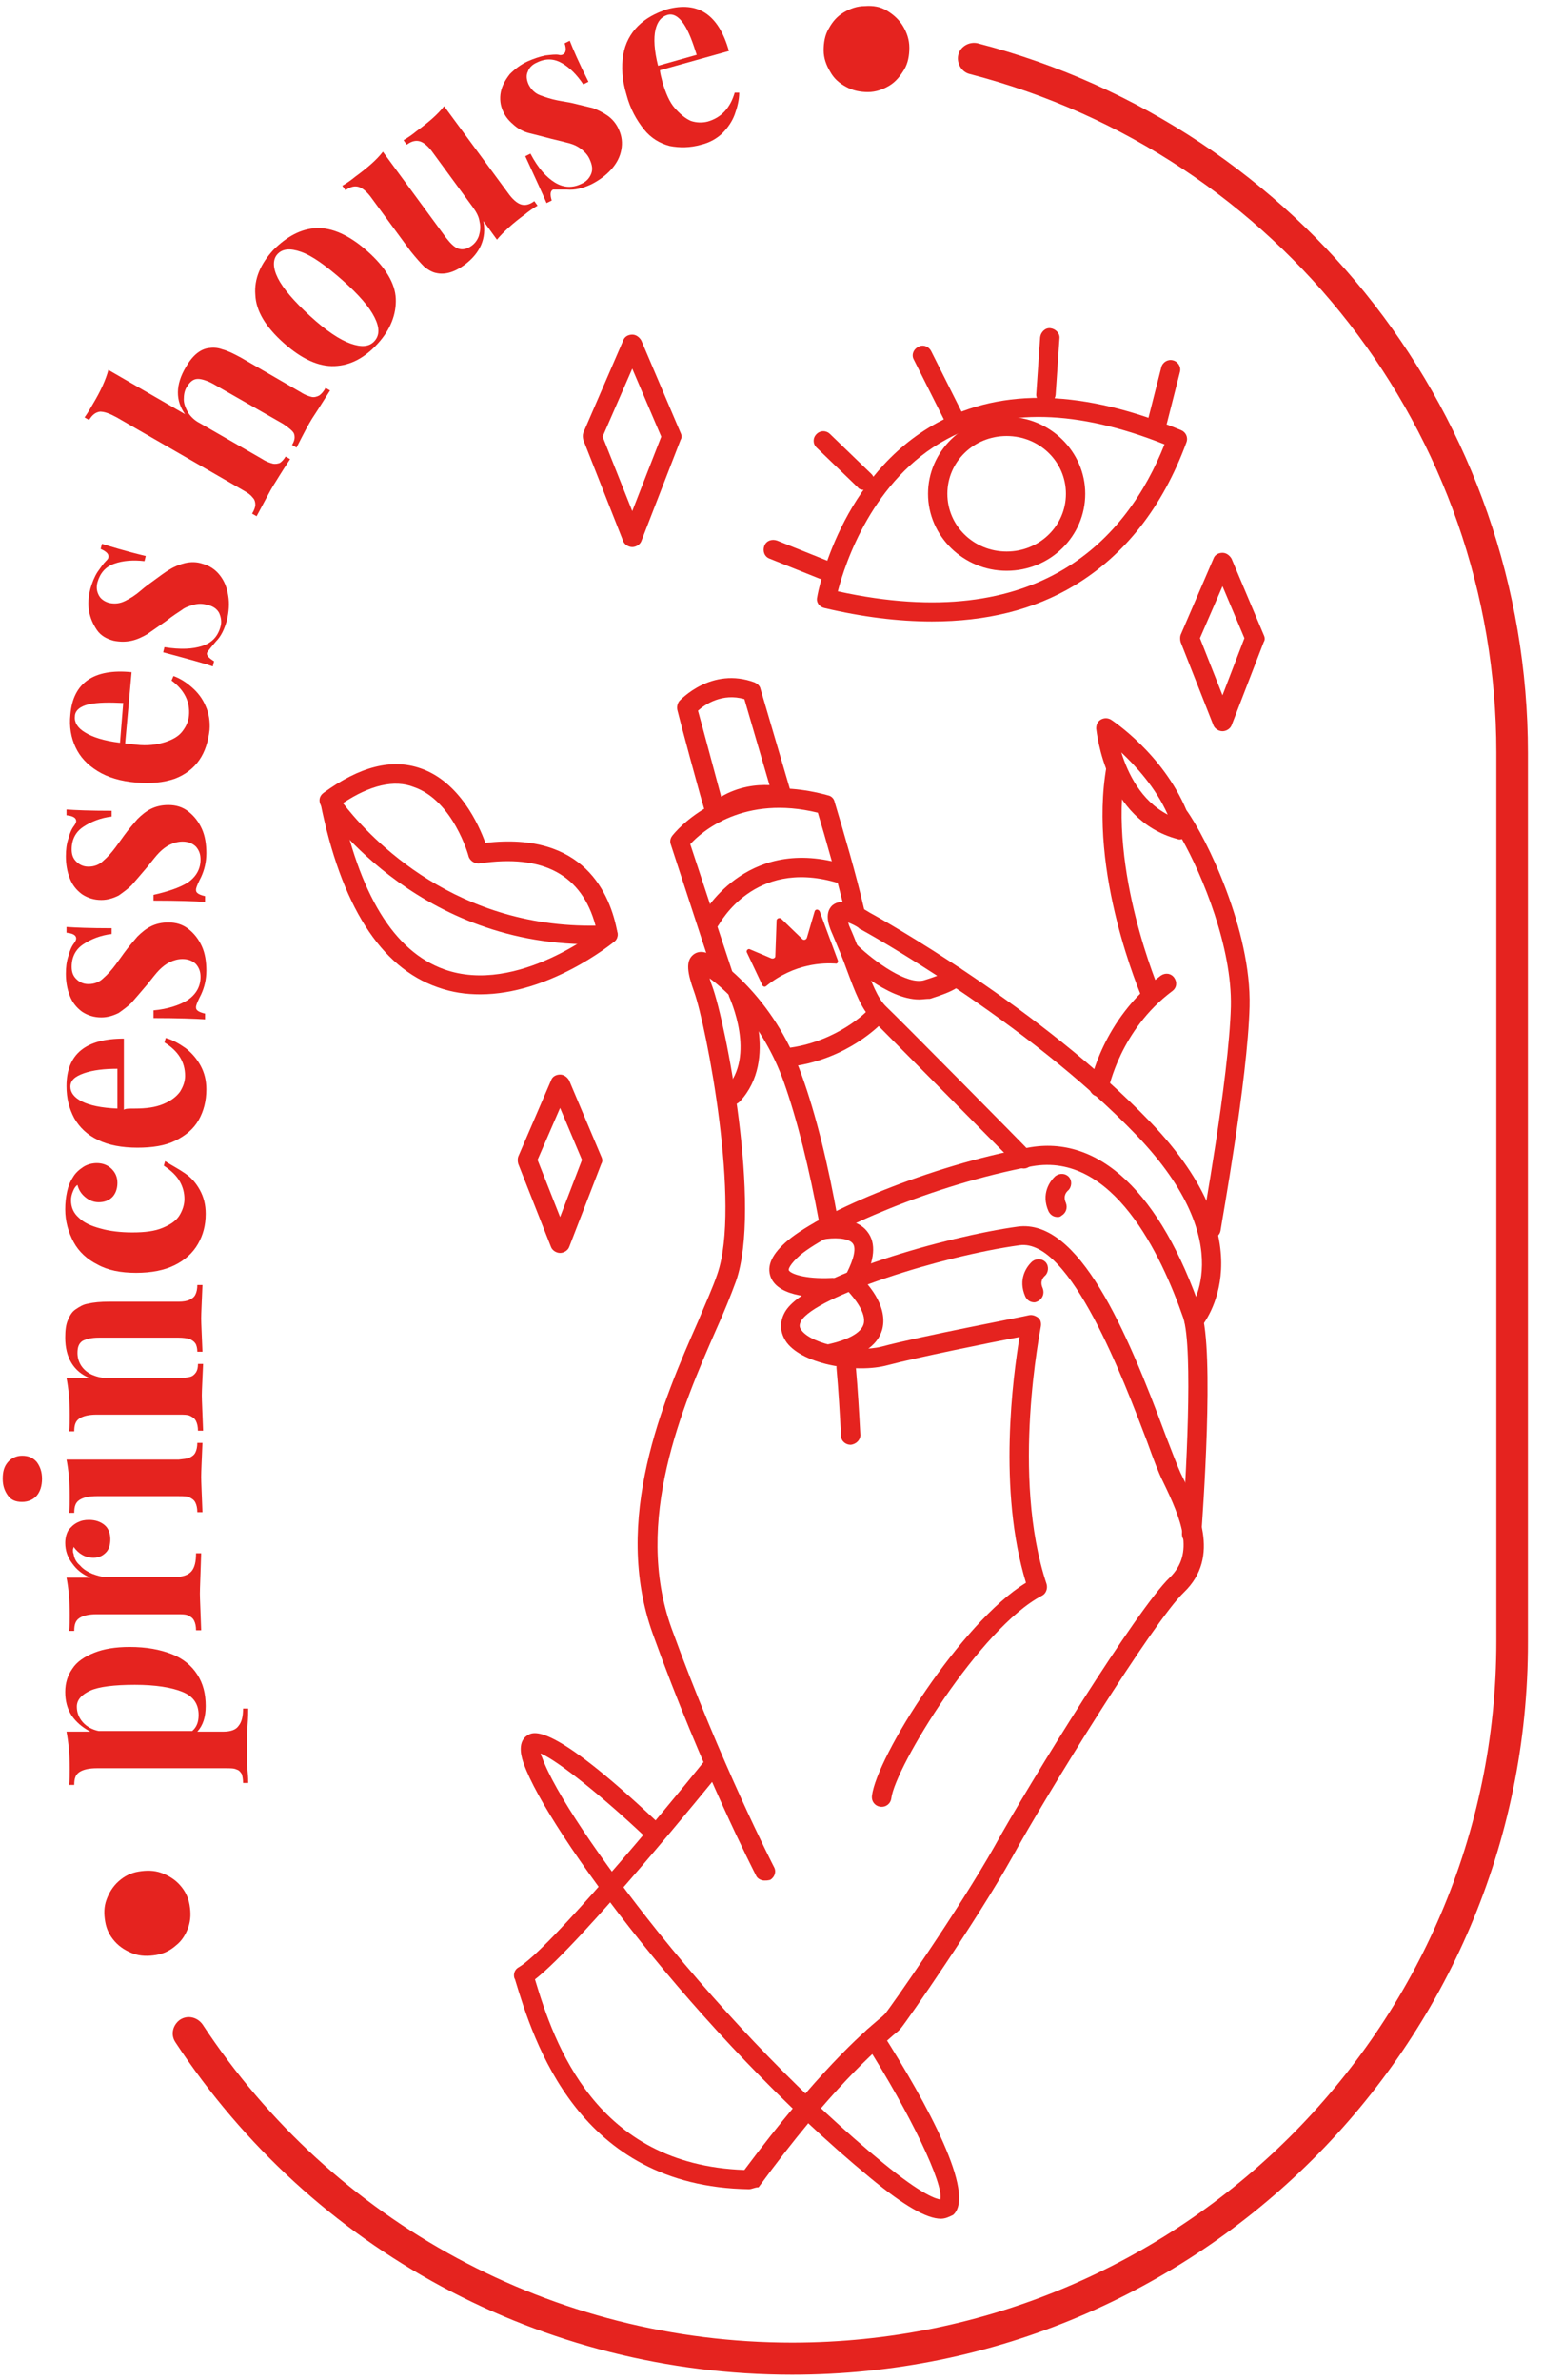 <?xml version="1.0" encoding="UTF-8"?> <svg xmlns="http://www.w3.org/2000/svg" xmlns:xlink="http://www.w3.org/1999/xlink" width="96px" height="148px" viewBox="0 0 96 148" version="1.1"><title>DC9C8E5F-249A-494F-958D-3970CB7A7EFD@2x</title><g id="Coming-soon" stroke="none" stroke-width="1" fill="none" fill-rule="evenodd"><g id="01-Nebuleuse-Landing" transform="translate(-1146, -436)" fill="#E5231F" fill-rule="nonzero"><g id="VISUELS" transform="translate(735, 46)"><g id="logo-PH" transform="translate(380, 366)"><g id="PrincessesHouse" transform="translate(31, 24)"><g id="Group" transform="translate(0.009, 0.178)"><g transform="translate(19.644, 19.952)"><g transform="translate(27.662, 0)"><path d="M10.664,18.515 C8.579,18.515 6.334,18.236 3.969,17.677 C3.648,17.598 3.448,17.318 3.528,16.999 C3.568,16.68 4.971,9.417 11.025,6.145 C15.074,3.95 20.165,4.11 26.179,6.624 C26.459,6.744 26.62,7.063 26.499,7.382 C25.016,11.412 22.651,14.405 19.524,16.281 C16.998,17.797 14.031,18.515 10.664,18.515 Z M4.811,16.64 C17.359,19.393 22.811,13.368 25.136,7.502 C19.724,5.347 15.154,5.227 11.586,7.183 C6.976,9.657 5.252,14.924 4.811,16.64 Z" id="Shape"></path><path d="M15.314,15.363 C12.628,15.363 10.423,13.208 10.423,10.575 C10.423,7.941 12.628,5.786 15.314,5.786 C18,5.786 20.205,7.941 20.205,10.575 C20.205,13.208 18.04,15.363 15.314,15.363 Z M15.314,6.983 C13.27,6.983 11.626,8.579 11.626,10.575 C11.626,12.57 13.27,14.166 15.314,14.166 C17.359,14.166 19.003,12.57 19.003,10.575 C19.003,8.579 17.359,6.983 15.314,6.983 Z" id="Shape"></path><path d="M3.889,15.882 C3.809,15.882 3.728,15.882 3.648,15.842 L0.561,14.605 C0.241,14.485 0.12,14.126 0.241,13.807 C0.361,13.488 0.722,13.368 1.042,13.488 L4.129,14.725 C4.45,14.844 4.57,15.203 4.45,15.523 C4.33,15.762 4.129,15.882 3.889,15.882 Z" id="Path"></path><path d="M6.454,10.335 C6.294,10.335 6.134,10.295 6.054,10.175 L3.488,7.701 C3.247,7.462 3.247,7.103 3.488,6.863 C3.728,6.624 4.089,6.624 4.33,6.863 L6.895,9.338 C7.136,9.577 7.136,9.936 6.895,10.175 C6.775,10.295 6.615,10.335 6.454,10.335 Z" id="Path"></path><path d="M24.735,6.584 C24.695,6.584 24.655,6.584 24.575,6.584 C24.254,6.504 24.054,6.185 24.134,5.866 L24.936,2.713 C25.016,2.394 25.337,2.195 25.657,2.275 C25.978,2.354 26.179,2.674 26.098,2.993 L25.297,6.145 C25.257,6.385 25.016,6.584 24.735,6.584 Z" id="Path"></path><path d="M17.76,4.988 C17.76,4.988 17.72,4.988 17.72,4.988 C17.399,4.948 17.118,4.669 17.158,4.35 L17.399,0.838 C17.439,0.519 17.72,0.239 18.04,0.279 C18.361,0.319 18.642,0.599 18.602,0.918 L18.361,4.429 C18.321,4.749 18.08,4.988 17.76,4.988 Z" id="Path"></path><path d="M11.987,6.385 C11.746,6.385 11.546,6.265 11.466,6.065 L9.541,2.235 C9.381,1.955 9.501,1.596 9.822,1.437 C10.103,1.277 10.463,1.397 10.624,1.716 L12.548,5.547 C12.708,5.826 12.588,6.185 12.267,6.345 C12.187,6.345 12.067,6.385 11.987,6.385 Z" id="Path"></path></g><path d="M19.684,13.887 C19.444,13.887 19.203,13.727 19.123,13.527 L16.637,7.223 C16.597,7.063 16.597,6.903 16.637,6.784 L19.123,1.038 C19.203,0.798 19.444,0.678 19.684,0.678 C19.684,0.678 19.684,0.678 19.684,0.678 C19.925,0.678 20.125,0.838 20.245,1.038 L22.691,6.784 C22.771,6.943 22.771,7.103 22.691,7.223 L20.245,13.527 C20.165,13.727 19.925,13.887 19.684,13.887 C19.684,13.887 19.684,13.887 19.684,13.887 Z M17.84,7.023 L19.684,11.652 L21.488,7.023 L19.684,2.793 L17.84,7.023 Z" id="Shape"></path><path d="M56.406,25.339 C56.166,25.339 55.925,25.179 55.845,24.98 L53.8,19.792 C53.76,19.633 53.76,19.473 53.8,19.353 L55.845,14.605 C55.925,14.365 56.166,14.246 56.406,14.246 C56.406,14.246 56.406,14.246 56.406,14.246 C56.647,14.246 56.847,14.405 56.968,14.605 L58.972,19.353 C59.052,19.513 59.052,19.673 58.972,19.792 L56.968,24.98 C56.887,25.179 56.647,25.339 56.406,25.339 C56.406,25.339 56.406,25.339 56.406,25.339 Z M55.003,19.553 L56.406,23.104 L57.769,19.553 L56.406,16.321 L55.003,19.553 Z" id="Shape"></path><path d="M15.194,57.781 C14.953,57.781 14.713,57.621 14.633,57.422 L12.588,52.234 C12.548,52.075 12.548,51.915 12.588,51.795 L14.633,47.047 C14.713,46.807 14.953,46.688 15.194,46.688 C15.194,46.688 15.194,46.688 15.194,46.688 C15.435,46.688 15.635,46.847 15.755,47.047 L17.76,51.795 C17.84,51.955 17.84,52.114 17.76,52.234 L15.755,57.422 C15.675,57.621 15.435,57.781 15.194,57.781 C15.194,57.781 15.194,57.781 15.194,57.781 Z M13.791,51.995 L15.194,55.546 L16.557,51.995 L15.194,48.763 L13.791,51.995 Z" id="Shape"></path><g transform="translate(0, 27.135)"><path d="M17.078,11.452 C6.013,11.452 0.401,2.913 0.321,2.833 C0.16,2.554 0.2,2.235 0.481,2.035 C2.726,0.399 4.731,-0.12 6.535,0.519 C8.94,1.357 10.143,4.03 10.544,5.148 C16.677,4.429 18.321,8.3 18.762,10.734 C18.802,10.894 18.762,11.093 18.642,11.213 C18.521,11.333 18.361,11.412 18.201,11.452 C17.8,11.452 17.439,11.452 17.078,11.452 Z M1.684,2.674 C3.007,4.389 8.138,10.295 17.078,10.295 C17.198,10.295 17.279,10.295 17.399,10.295 C16.557,7.143 14.152,5.826 10.183,6.425 C9.902,6.464 9.581,6.265 9.501,5.986 C9.501,5.946 8.539,2.514 6.094,1.676 C4.891,1.197 3.368,1.556 1.684,2.674 Z" id="Shape"></path><path d="M10.223,14.565 C9.341,14.565 8.459,14.445 7.577,14.126 C4.009,12.889 1.563,9.018 0.281,2.634 C0.2,2.314 0.441,1.995 0.762,1.915 C1.082,1.836 1.403,2.075 1.483,2.394 C2.686,8.34 4.851,11.891 7.978,13.009 C12.548,14.645 17.76,10.415 17.8,10.375 C18.04,10.175 18.441,10.215 18.642,10.455 C18.842,10.694 18.802,11.093 18.562,11.293 C18.361,11.452 14.512,14.565 10.223,14.565 Z" id="Path"></path></g><path d="M29.626,46.209 C29.346,46.209 29.065,46.009 29.025,45.69 C28.985,45.371 29.225,45.051 29.546,45.012 C32.513,44.573 34.317,42.737 34.317,42.697 C34.557,42.458 34.918,42.458 35.159,42.657 C35.399,42.897 35.399,43.256 35.199,43.495 C35.119,43.575 33.114,45.69 29.706,46.169 C29.706,46.209 29.666,46.209 29.626,46.209 Z" id="Path"></path><path d="M25.377,41.141 C25.136,41.141 24.896,40.981 24.816,40.742 L22.089,32.402 C22.009,32.202 22.049,32.003 22.17,31.843 C22.29,31.684 25.537,27.574 31.871,29.329 C32.072,29.369 32.232,29.529 32.272,29.728 C32.834,31.604 33.635,34.317 34.116,36.432 C34.197,36.751 33.996,37.071 33.675,37.15 C33.355,37.23 33.034,37.031 32.954,36.712 C32.473,34.676 31.711,32.003 31.23,30.407 C26.66,29.289 24.014,31.564 23.292,32.362 L25.938,40.383 C26.058,40.702 25.858,41.021 25.537,41.141 C25.497,41.101 25.457,41.141 25.377,41.141 Z" id="Path"></path><path d="M24.896,31.005 C24.856,31.005 24.816,31.005 24.735,31.005 C24.535,30.965 24.375,30.806 24.294,30.606 C23.974,29.649 22.53,24.222 22.49,24.022 C22.45,23.823 22.49,23.623 22.611,23.463 C22.691,23.384 24.615,21.309 27.301,22.306 C27.461,22.386 27.622,22.506 27.662,22.705 L29.586,29.25 C29.666,29.449 29.586,29.688 29.426,29.848 C29.266,30.008 29.065,30.048 28.865,30.008 C28.865,30.008 26.74,29.529 25.257,30.886 C25.216,30.965 25.056,31.005 24.896,31.005 Z M23.773,24.062 C24.054,25.06 24.816,27.933 25.216,29.409 C26.299,28.771 27.421,28.651 28.223,28.691 L26.66,23.344 C25.297,22.945 24.214,23.663 23.773,24.062 Z" id="Shape"></path><path d="M24.535,37.709 C24.455,37.709 24.334,37.669 24.254,37.629 C23.974,37.47 23.853,37.111 24.014,36.831 C24.054,36.791 26.66,31.883 32.633,33.559 C32.954,33.639 33.154,33.998 33.034,34.317 C32.954,34.637 32.593,34.836 32.272,34.716 C27.261,33.32 25.176,37.23 25.056,37.39 C24.936,37.589 24.735,37.709 24.535,37.709 Z" id="Path"></path><path d="M27.902,96.807 C27.702,96.807 27.461,96.687 27.381,96.487 C27.341,96.408 24.014,89.943 20.967,81.484 C18.401,74.381 21.608,66.959 23.773,62.05 C24.254,60.893 24.695,59.936 24.976,59.098 C26.459,54.868 24.294,43.655 23.533,41.54 C23.132,40.423 22.971,39.625 23.493,39.225 C23.853,38.946 24.334,39.066 24.615,39.305 C24.976,39.505 28.464,41.779 30.228,46.727 C31.11,49.162 31.871,52.274 32.473,55.666 C32.513,55.985 32.312,56.304 31.992,56.344 C31.671,56.384 31.35,56.185 31.31,55.865 C30.709,52.593 29.947,49.481 29.105,47.126 C27.822,43.535 25.537,41.46 24.495,40.702 C24.535,40.822 24.575,40.981 24.655,41.181 C25.497,43.455 27.742,54.948 26.139,59.537 C25.818,60.414 25.417,61.412 24.896,62.569 C22.811,67.318 19.724,74.461 22.13,81.125 C25.176,89.504 28.464,95.889 28.504,95.969 C28.664,96.248 28.544,96.607 28.263,96.767 C28.103,96.807 28.023,96.807 27.902,96.807 Z" id="Path"></path><path d="M33.274,69.712 C32.954,69.712 32.673,69.473 32.673,69.153 C32.593,67.677 32.513,66.28 32.393,64.963 C32.352,64.644 32.633,64.365 32.954,64.325 C33.274,64.285 33.555,64.564 33.595,64.884 C33.715,66.24 33.796,67.637 33.876,69.113 C33.876,69.393 33.635,69.672 33.274,69.712 C33.274,69.712 33.274,69.712 33.274,69.712 Z" id="Path"></path><path d="M26.94,116 C26.94,116 26.94,116 26.94,116 C16.317,115.841 13.55,106.783 12.388,102.952 L12.348,102.872 C12.267,102.593 12.388,102.313 12.628,102.194 C14.472,101.116 21.568,92.617 24.134,89.425 C24.334,89.185 24.735,89.145 24.976,89.345 C25.216,89.544 25.257,89.943 25.056,90.183 C24.695,90.622 16.477,100.757 13.631,102.952 C14.833,106.942 17.399,114.484 26.66,114.803 C31.19,108.738 33.996,106.304 35.038,105.426 C35.199,105.306 35.359,105.147 35.399,105.107 C35.72,104.748 40.01,98.602 42.215,94.692 C44.419,90.701 51.114,79.888 53.119,77.972 C54.682,76.456 53.881,74.421 52.678,71.947 C52.437,71.468 52.117,70.63 51.716,69.513 C50.273,65.722 46.945,56.863 43.778,57.302 C38.847,57.98 31.07,60.494 30.188,62.011 C30.067,62.25 30.067,62.41 30.228,62.609 C30.909,63.487 33.595,64.006 35.199,63.607 C37.564,62.968 44.099,61.731 44.379,61.651 C44.58,61.612 44.78,61.691 44.941,61.811 C45.101,61.931 45.141,62.17 45.101,62.37 C45.101,62.45 43.217,71.667 45.462,78.371 C45.542,78.65 45.422,78.97 45.181,79.089 C41.333,81.085 36.041,89.744 35.8,91.699 C35.76,92.018 35.479,92.258 35.119,92.218 C34.798,92.178 34.557,91.899 34.597,91.539 C34.878,89.145 40.13,80.765 44.179,78.291 C42.415,72.505 43.377,65.442 43.778,63.008 C41.894,63.367 37.364,64.285 35.56,64.764 C33.635,65.283 30.348,64.724 29.306,63.367 C28.865,62.769 28.825,62.09 29.185,61.452 C30.468,59.217 39.288,56.743 43.658,56.145 C47.466,55.626 50.433,62.569 52.878,69.153 C53.279,70.191 53.6,71.029 53.8,71.468 C54.883,73.662 56.326,76.655 54.001,78.89 C52.117,80.686 45.462,91.46 43.337,95.33 C41.132,99.281 36.802,105.506 36.401,105.985 C36.321,106.104 36.161,106.224 35.92,106.424 C34.878,107.341 32.072,109.696 27.542,115.881 C27.301,115.881 27.141,116 26.94,116 Z" id="Path"></path><path d="M38.887,117.836 C38.005,117.836 36.602,117.038 34.477,115.282 C23.693,106.384 14.392,93.614 12.949,89.584 C12.829,89.265 12.468,88.227 13.149,87.788 C13.51,87.549 14.553,86.871 21.167,93.096 C21.408,93.335 21.408,93.694 21.207,93.934 C20.967,94.173 20.606,94.173 20.366,93.974 C18,91.739 15.114,89.385 13.991,88.906 C13.991,88.986 14.031,89.065 14.072,89.145 C14.833,91.26 17.68,95.49 21.288,99.999 C25.657,105.426 30.629,110.534 35.239,114.325 C37.765,116.4 38.606,116.599 38.847,116.639 C39.087,115.721 37.003,111.332 34.156,106.862 C33.996,106.583 34.076,106.224 34.357,106.025 C34.638,105.825 34.998,105.945 35.199,106.224 C38.045,110.693 41.092,116.32 39.649,117.597 C39.408,117.716 39.168,117.836 38.887,117.836 Z" id="Path"></path><path d="M54.482,75.897 C54.482,75.897 54.442,75.897 54.442,75.897 C54.121,75.857 53.881,75.578 53.881,75.259 C54.121,72.146 54.602,63.726 53.961,61.811 C52.598,57.9 49.591,51.476 44.54,52.394 C38.326,53.551 31.992,56.384 30.147,57.9 C29.466,58.499 29.386,58.818 29.426,58.858 C29.506,59.058 30.388,59.417 32.072,59.337 C32.393,59.297 32.673,59.576 32.713,59.896 C32.713,60.215 32.473,60.494 32.152,60.534 C31.15,60.574 28.825,60.574 28.303,59.297 C28.023,58.579 28.384,57.821 29.386,56.983 C31.551,55.187 38.206,52.354 44.299,51.237 C48.709,50.399 52.558,54.03 55.083,61.412 C55.925,63.886 55.163,74.181 55.083,75.338 C55.083,75.658 54.803,75.897 54.482,75.897 Z" id="Path"></path><path d="M25.938,48.563 C25.778,48.563 25.657,48.523 25.537,48.403 C25.297,48.164 25.297,47.805 25.497,47.565 C27.421,45.53 25.738,41.939 25.738,41.899 C25.577,41.58 25.738,41.261 26.018,41.101 C26.299,40.941 26.66,41.101 26.82,41.38 C26.9,41.54 28.825,45.73 26.379,48.363 C26.259,48.483 26.098,48.563 25.938,48.563 Z" id="Path"></path><path d="M54.642,62.569 C54.522,62.569 54.362,62.529 54.241,62.41 C54.001,62.21 53.961,61.811 54.161,61.572 C54.322,61.412 57.609,57.302 51.074,50.478 C44.219,43.336 33.956,37.669 33.836,37.629 C33.836,37.629 33.796,37.629 33.796,37.589 C33.595,37.43 33.315,37.31 33.114,37.23 C33.154,37.31 33.154,37.39 33.194,37.47 C33.555,38.268 33.836,39.066 34.116,39.744 C34.557,40.941 34.958,41.939 35.439,42.418 C36.321,43.256 44.139,51.157 44.46,51.516 C44.7,51.755 44.7,52.114 44.46,52.354 C44.219,52.593 43.858,52.593 43.618,52.354 C43.537,52.274 35.479,44.134 34.638,43.296 C33.956,42.657 33.555,41.58 33.034,40.183 C32.793,39.505 32.473,38.747 32.152,37.988 C31.992,37.629 31.551,36.672 32.152,36.153 C32.753,35.674 33.715,36.153 34.477,36.632 C35.079,36.951 45.141,42.577 51.956,49.68 C59.253,57.302 55.244,62.17 55.083,62.37 C54.963,62.489 54.803,62.569 54.642,62.569 Z" id="Path"></path><path d="M37.524,42.019 C35.56,42.019 33.154,39.784 32.874,39.505 C32.633,39.265 32.633,38.906 32.874,38.667 C33.114,38.427 33.475,38.427 33.715,38.667 C34.758,39.664 36.802,41.141 37.845,40.822 C38.767,40.542 39.128,40.343 39.208,40.263 C39.288,40.103 39.448,40.024 39.609,39.984 C39.929,39.904 40.25,40.103 40.33,40.462 C40.491,41.141 39.609,41.54 38.206,41.979 C37.965,41.979 37.724,42.019 37.524,42.019 Z" id="Shape"></path><path d="M44.7,60.853 C44.46,60.853 44.259,60.734 44.139,60.494 C43.658,59.417 44.219,58.619 44.58,58.3 C44.86,58.1 45.221,58.14 45.422,58.379 C45.622,58.619 45.582,59.018 45.342,59.217 C45.261,59.297 45.021,59.537 45.221,59.975 C45.342,60.295 45.221,60.614 44.941,60.774 C44.86,60.813 44.78,60.853 44.7,60.853 Z" id="Path"></path><path d="M46.143,55.546 C45.903,55.546 45.702,55.426 45.582,55.187 C45.101,54.11 45.662,53.312 46.023,52.992 C46.304,52.793 46.664,52.833 46.865,53.072 C47.065,53.312 47.025,53.711 46.785,53.91 C46.705,53.99 46.464,54.229 46.664,54.668 C46.785,54.987 46.664,55.307 46.384,55.466 C46.304,55.546 46.223,55.546 46.143,55.546 Z" id="Path"></path><path d="M31.871,64.684 C31.591,64.684 31.35,64.485 31.27,64.205 C31.19,63.886 31.43,63.567 31.751,63.487 C33.074,63.208 33.916,62.769 34.076,62.21 C34.277,61.492 33.435,60.534 33.154,60.215 C32.914,59.975 32.914,59.616 33.114,59.377 C33.355,59.138 33.715,59.138 33.956,59.337 C34.116,59.497 35.64,60.973 35.239,62.529 C34.958,63.567 33.876,64.285 31.992,64.644 C31.952,64.684 31.911,64.684 31.871,64.684 Z" id="Path"></path><path d="M33.555,59.896 C33.475,59.896 33.355,59.856 33.274,59.816 C32.994,59.656 32.874,59.297 33.034,59.018 C33.475,58.14 33.635,57.462 33.395,57.182 C33.114,56.823 32.152,56.823 31.551,56.943 C31.23,57.023 30.909,56.823 30.829,56.504 C30.749,56.185 30.949,55.865 31.27,55.786 C31.511,55.746 33.475,55.347 34.317,56.464 C34.878,57.182 34.758,58.22 34.076,59.576 C33.996,59.776 33.756,59.896 33.555,59.896 Z" id="Path"></path><path d="M48.749,48.044 C48.709,48.044 48.669,48.044 48.629,48.044 C48.308,48.004 48.068,47.685 48.148,47.366 C48.188,47.206 48.909,43.296 52.558,40.542 C52.838,40.343 53.199,40.383 53.4,40.662 C53.6,40.941 53.56,41.3 53.279,41.5 C50.032,43.934 49.35,47.525 49.31,47.565 C49.31,47.805 49.07,48.044 48.749,48.044 Z" id="Path"></path><path d="M55.725,56.863 C55.685,56.863 55.645,56.863 55.604,56.863 C55.284,56.823 55.043,56.504 55.123,56.185 C55.123,56.105 56.807,46.927 56.927,42.458 C57.008,38.787 55.163,34.317 53.881,32.043 C53.8,32.083 53.68,32.083 53.6,32.043 C49.11,30.846 48.589,25.419 48.549,25.179 C48.549,24.94 48.629,24.74 48.829,24.621 C49.03,24.501 49.27,24.501 49.471,24.621 C49.591,24.7 52.678,26.736 54.161,30.247 C55.404,31.963 58.21,37.709 58.09,42.458 C57.97,47.047 56.326,56.025 56.286,56.384 C56.246,56.663 56.005,56.863 55.725,56.863 Z M50.112,26.656 C50.513,27.933 51.315,29.649 52.999,30.526 C52.237,28.811 50.994,27.494 50.112,26.656 Z" id="Shape"></path><path d="M51.996,42.378 C51.756,42.378 51.555,42.258 51.435,42.019 C51.315,41.7 48.028,34.118 49.19,27.534 C49.23,27.214 49.551,26.975 49.872,27.055 C50.192,27.095 50.433,27.414 50.353,27.733 C49.27,33.958 52.477,41.46 52.518,41.54 C52.638,41.859 52.518,42.178 52.197,42.338 C52.157,42.338 52.077,42.378 51.996,42.378 Z" id="Path"></path><path d="M27.782,41.141 L26.82,39.106 C26.74,38.986 26.9,38.826 27.02,38.906 L28.343,39.465 C28.464,39.505 28.584,39.425 28.584,39.345 L28.664,37.111 C28.664,36.991 28.825,36.911 28.945,36.991 L30.268,38.268 C30.348,38.348 30.508,38.308 30.548,38.188 L31.029,36.552 C31.07,36.392 31.27,36.392 31.35,36.552 L32.473,39.585 C32.513,39.704 32.433,39.824 32.312,39.784 C31.631,39.744 29.787,39.744 28.023,41.181 C27.943,41.261 27.822,41.221 27.782,41.141 Z" id="Path"></path></g><path d="M49.27,147.485 C33.756,147.485 19.403,139.743 10.904,126.814 C10.584,126.336 10.744,125.737 11.185,125.418 C11.666,125.099 12.267,125.258 12.588,125.697 C20.726,138.067 34.437,145.489 49.27,145.489 C73.404,145.489 93.088,125.937 93.088,101.875 L93.088,46.608 C93.088,26.775 79.618,9.417 60.335,4.429 C59.814,4.31 59.493,3.751 59.613,3.232 C59.734,2.713 60.295,2.394 60.816,2.514 C80.981,7.741 95.053,25.898 95.053,46.648 L95.053,101.914 C95.093,127.014 74.527,147.485 49.27,147.485 Z" id="Path"></path><g><path d="M6.615,117.956 C6.775,117.517 7.016,117.118 7.377,116.799 C7.737,116.479 8.138,116.28 8.619,116.2 C9.1,116.12 9.581,116.12 10.022,116.28 C10.463,116.439 10.864,116.679 11.185,117.038 C11.506,117.397 11.706,117.796 11.786,118.275 C11.867,118.754 11.867,119.193 11.706,119.672 C11.546,120.111 11.305,120.51 10.944,120.789 C10.584,121.108 10.183,121.308 9.702,121.388 C9.221,121.467 8.74,121.467 8.299,121.308 C7.858,121.148 7.457,120.909 7.136,120.55 C6.815,120.19 6.615,119.791 6.535,119.312 C6.454,118.834 6.454,118.395 6.615,117.956 Z" id="Path"></path><path d="M4.45,106.503 C4.169,106.064 4.049,105.586 4.049,105.027 C4.049,104.468 4.209,103.989 4.49,103.59 C4.771,103.151 5.252,102.832 5.853,102.593 C6.454,102.353 7.176,102.234 8.058,102.234 C9.1,102.234 9.942,102.393 10.664,102.673 C11.385,102.952 11.907,103.391 12.267,103.95 C12.628,104.508 12.789,105.147 12.789,105.905 C12.789,106.583 12.628,107.102 12.267,107.501 L13.871,107.501 C14.352,107.501 14.673,107.381 14.833,107.142 C15.034,106.902 15.114,106.543 15.114,106.064 L15.435,106.064 C15.435,106.224 15.435,106.583 15.394,107.102 C15.354,107.661 15.354,108.179 15.354,108.698 C15.354,109.097 15.354,109.496 15.394,109.935 C15.435,110.334 15.435,110.613 15.435,110.693 L15.114,110.693 C15.114,110.454 15.074,110.254 15.034,110.135 C14.953,110.015 14.873,109.895 14.713,109.855 C14.553,109.775 14.352,109.775 14.031,109.775 L6.013,109.775 C5.532,109.775 5.172,109.855 4.931,110.015 C4.691,110.175 4.61,110.414 4.61,110.813 L4.29,110.813 C4.33,110.494 4.33,110.135 4.33,109.815 C4.33,108.898 4.25,108.139 4.129,107.501 L5.613,107.501 C5.091,107.222 4.731,106.902 4.45,106.503 Z M12.348,106.463 C12.348,105.785 12.027,105.306 11.345,105.027 C10.664,104.748 9.662,104.588 8.379,104.588 C7.096,104.588 6.134,104.708 5.613,104.947 C5.091,105.187 4.771,105.506 4.771,105.945 C4.771,106.304 4.891,106.623 5.131,106.902 C5.372,107.182 5.733,107.381 6.134,107.461 L11.947,107.461 C12.227,107.222 12.348,106.902 12.348,106.463 Z" id="Shape"></path><path d="M4.49,97.046 C4.209,96.687 4.049,96.248 4.049,95.769 C4.049,95.45 4.129,95.171 4.25,94.971 C4.41,94.772 4.57,94.612 4.811,94.492 C5.051,94.373 5.252,94.333 5.532,94.333 C5.933,94.333 6.254,94.452 6.495,94.652 C6.735,94.851 6.855,95.171 6.855,95.53 C6.855,95.889 6.775,96.168 6.575,96.368 C6.374,96.567 6.134,96.687 5.813,96.687 C5.292,96.687 4.891,96.448 4.57,96.009 C4.57,96.088 4.53,96.128 4.53,96.208 C4.53,96.288 4.53,96.368 4.57,96.448 C4.61,96.727 4.731,96.966 4.971,97.166 C5.172,97.405 5.452,97.565 5.733,97.685 C6.054,97.804 6.334,97.884 6.615,97.884 L10.864,97.884 C11.345,97.884 11.706,97.764 11.907,97.525 C12.107,97.286 12.187,96.926 12.187,96.408 L12.508,96.408 C12.468,97.725 12.428,98.562 12.428,98.922 C12.428,99.241 12.468,99.999 12.508,101.196 L12.187,101.196 C12.187,100.957 12.147,100.757 12.067,100.598 C11.987,100.438 11.867,100.358 11.706,100.278 C11.546,100.199 11.305,100.199 11.025,100.199 L6.013,100.199 C5.532,100.199 5.172,100.278 4.931,100.438 C4.691,100.598 4.61,100.837 4.61,101.236 L4.29,101.236 C4.33,100.917 4.33,100.558 4.33,100.238 C4.33,99.321 4.25,98.523 4.129,97.924 L5.613,97.924 C5.131,97.725 4.771,97.445 4.49,97.046 Z" id="Path"></path><path d="M0.481,90.741 C0.682,90.502 1.002,90.342 1.363,90.342 C1.764,90.342 2.045,90.462 2.285,90.741 C2.486,91.021 2.606,91.34 2.606,91.779 C2.606,92.218 2.486,92.577 2.285,92.816 C2.085,93.056 1.764,93.215 1.363,93.215 C0.962,93.215 0.682,93.096 0.481,92.816 C0.281,92.537 0.16,92.218 0.16,91.779 C0.16,91.34 0.241,91.021 0.481,90.741 Z M11.786,90.462 C11.947,90.382 12.067,90.302 12.147,90.143 C12.227,89.983 12.267,89.784 12.267,89.544 L12.588,89.544 C12.548,90.582 12.508,91.3 12.508,91.659 C12.508,91.978 12.548,92.737 12.588,93.854 L12.267,93.854 C12.267,93.614 12.227,93.415 12.147,93.255 C12.067,93.096 11.947,93.016 11.786,92.936 C11.626,92.856 11.385,92.856 11.105,92.856 L6.013,92.856 C5.532,92.856 5.172,92.936 4.931,93.096 C4.691,93.255 4.61,93.495 4.61,93.894 L4.29,93.894 C4.33,93.575 4.33,93.215 4.33,92.896 C4.33,91.978 4.25,91.18 4.129,90.582 L11.105,90.582 C11.385,90.542 11.626,90.542 11.786,90.462 Z" id="Shape"></path><path d="M4.049,83 C4.049,82.561 4.089,82.202 4.209,81.923 C4.33,81.643 4.45,81.404 4.691,81.244 C4.931,81.085 5.172,80.925 5.492,80.885 C5.813,80.805 6.254,80.765 6.775,80.765 L11.105,80.765 C11.385,80.765 11.626,80.725 11.786,80.646 C11.947,80.566 12.067,80.486 12.147,80.326 C12.227,80.167 12.267,79.967 12.267,79.728 L12.588,79.728 C12.548,80.765 12.508,81.484 12.508,81.803 C12.508,82.122 12.548,82.8 12.588,83.878 L12.267,83.878 C12.267,83.678 12.227,83.479 12.147,83.359 C12.067,83.239 11.947,83.16 11.786,83.08 C11.626,83.04 11.385,83 11.105,83 L6.134,83 C5.693,83 5.372,83.08 5.131,83.2 C4.891,83.359 4.811,83.599 4.811,83.958 C4.811,84.237 4.891,84.516 5.051,84.756 C5.212,84.995 5.452,85.195 5.733,85.314 C6.013,85.434 6.334,85.514 6.695,85.514 L11.145,85.514 C11.426,85.514 11.666,85.474 11.826,85.434 C11.987,85.394 12.107,85.275 12.187,85.155 C12.267,85.035 12.308,84.875 12.308,84.636 L12.628,84.636 C12.588,85.594 12.548,86.272 12.548,86.591 C12.548,86.911 12.588,87.629 12.628,88.786 L12.308,88.786 C12.308,88.547 12.267,88.347 12.187,88.188 C12.107,88.028 11.987,87.948 11.826,87.868 C11.666,87.788 11.426,87.788 11.145,87.788 L6.013,87.788 C5.532,87.788 5.172,87.868 4.931,88.028 C4.691,88.188 4.61,88.427 4.61,88.826 L4.29,88.826 C4.33,88.507 4.33,88.148 4.33,87.828 C4.33,86.911 4.25,86.112 4.129,85.514 L5.572,85.514 C4.57,85.115 4.049,84.237 4.049,83 Z" id="Path"></path><path d="M11.506,72.785 C11.907,73.064 12.187,73.383 12.428,73.822 C12.668,74.261 12.789,74.74 12.789,75.299 C12.789,76.017 12.628,76.615 12.308,77.174 C11.987,77.733 11.506,78.172 10.864,78.491 C10.223,78.81 9.421,78.97 8.459,78.97 C7.497,78.97 6.695,78.81 6.054,78.451 C5.412,78.132 4.891,77.653 4.57,77.054 C4.25,76.456 4.049,75.777 4.049,75.019 C4.049,74.62 4.089,74.261 4.169,73.902 C4.25,73.543 4.37,73.263 4.53,73.024 C4.691,72.745 4.931,72.545 5.172,72.386 C5.412,72.226 5.733,72.146 6.013,72.146 C6.374,72.146 6.695,72.266 6.936,72.505 C7.176,72.745 7.296,73.024 7.296,73.383 C7.296,73.742 7.176,74.062 6.976,74.261 C6.775,74.461 6.495,74.58 6.134,74.58 C5.813,74.58 5.532,74.461 5.292,74.261 C5.051,74.062 4.891,73.822 4.811,73.503 C4.691,73.583 4.61,73.702 4.53,73.902 C4.45,74.101 4.41,74.261 4.41,74.461 C4.41,74.9 4.57,75.259 4.891,75.538 C5.212,75.857 5.653,76.057 6.254,76.216 C6.815,76.376 7.497,76.456 8.218,76.456 C9.02,76.456 9.622,76.376 10.103,76.176 C10.584,75.977 10.944,75.737 11.145,75.418 C11.345,75.099 11.466,74.74 11.466,74.381 C11.466,74.022 11.385,73.662 11.185,73.303 C10.985,72.944 10.664,72.625 10.183,72.306 L10.263,72.026 C10.704,72.306 11.105,72.505 11.506,72.785 Z" id="Path"></path><path d="M8.379,68.754 C9.1,68.754 9.662,68.675 10.143,68.475 C10.624,68.275 10.944,68.036 11.185,67.717 C11.385,67.398 11.506,67.078 11.506,66.719 C11.506,65.841 11.065,65.163 10.223,64.644 L10.303,64.365 C10.744,64.485 11.145,64.724 11.546,65.003 C11.907,65.283 12.227,65.642 12.468,66.081 C12.708,66.52 12.829,66.999 12.829,67.557 C12.829,68.275 12.668,68.914 12.348,69.473 C12.027,70.031 11.546,70.43 10.904,70.75 C10.263,71.069 9.461,71.188 8.539,71.188 C7.577,71.188 6.735,71.029 6.094,70.71 C5.412,70.39 4.931,69.912 4.61,69.353 C4.29,68.754 4.129,68.116 4.129,67.358 C4.129,65.362 5.332,64.405 7.697,64.405 L7.697,68.834 C7.777,68.754 8.018,68.754 8.379,68.754 Z M5.212,66.56 C4.65,66.759 4.37,66.999 4.37,67.398 C4.37,67.757 4.61,68.076 5.091,68.315 C5.572,68.555 6.294,68.714 7.296,68.754 L7.296,66.28 C6.495,66.28 5.773,66.36 5.212,66.56 Z" id="Shape"></path><path d="M11.666,62.011 C12.187,61.651 12.468,61.173 12.468,60.574 C12.468,60.255 12.388,60.015 12.187,59.776 C11.987,59.576 11.706,59.457 11.345,59.457 C11.065,59.457 10.784,59.537 10.544,59.656 C10.303,59.776 10.103,59.936 9.902,60.135 C9.702,60.335 9.461,60.654 9.14,61.053 C8.74,61.532 8.419,61.891 8.178,62.17 C7.938,62.41 7.657,62.609 7.377,62.809 C7.056,62.968 6.695,63.088 6.294,63.088 C5.853,63.088 5.452,62.968 5.091,62.729 C4.771,62.489 4.49,62.17 4.33,61.731 C4.169,61.332 4.089,60.853 4.089,60.375 C4.089,59.975 4.129,59.616 4.25,59.257 C4.33,58.938 4.45,58.659 4.61,58.459 C4.691,58.339 4.731,58.26 4.731,58.18 C4.731,57.98 4.53,57.861 4.129,57.821 L4.129,57.462 C4.65,57.501 5.613,57.541 6.936,57.541 L6.936,57.9 C6.254,57.98 5.653,58.22 5.172,58.539 C4.691,58.858 4.45,59.337 4.45,59.936 C4.45,60.255 4.53,60.494 4.731,60.694 C4.931,60.893 5.172,61.013 5.492,61.013 C5.853,61.013 6.174,60.893 6.414,60.654 C6.695,60.414 6.936,60.135 7.176,59.816 C7.417,59.497 7.577,59.257 7.697,59.098 C8.018,58.659 8.299,58.339 8.539,58.06 C8.78,57.821 9.06,57.581 9.381,57.422 C9.702,57.262 10.063,57.182 10.463,57.182 C10.944,57.182 11.345,57.302 11.706,57.581 C12.067,57.861 12.348,58.22 12.548,58.659 C12.749,59.098 12.829,59.616 12.829,60.175 C12.829,60.734 12.708,61.212 12.508,61.651 C12.348,61.971 12.227,62.21 12.187,62.41 C12.187,62.45 12.187,62.45 12.187,62.489 C12.187,62.649 12.388,62.769 12.749,62.849 L12.749,63.208 C12.147,63.168 11.065,63.128 9.541,63.128 L9.541,62.649 C10.423,62.569 11.145,62.33 11.666,62.011 Z" id="Path"></path><path d="M11.666,54.708 C12.187,54.349 12.468,53.87 12.468,53.272 C12.468,52.952 12.388,52.713 12.187,52.474 C11.987,52.274 11.706,52.154 11.345,52.154 C11.065,52.154 10.784,52.234 10.544,52.354 C10.303,52.474 10.103,52.633 9.902,52.833 C9.702,53.032 9.461,53.351 9.14,53.75 C8.74,54.229 8.419,54.588 8.178,54.868 C7.938,55.107 7.657,55.307 7.377,55.506 C7.056,55.666 6.695,55.786 6.294,55.786 C5.853,55.786 5.452,55.666 5.091,55.426 C4.771,55.187 4.49,54.868 4.33,54.429 C4.169,54.03 4.089,53.551 4.089,53.072 C4.089,52.673 4.129,52.314 4.25,51.955 C4.33,51.636 4.45,51.356 4.61,51.157 C4.691,51.037 4.731,50.957 4.731,50.877 C4.731,50.678 4.53,50.558 4.129,50.518 L4.129,50.159 C4.65,50.199 5.613,50.239 6.936,50.239 L6.936,50.598 C6.254,50.678 5.653,50.917 5.172,51.237 C4.691,51.556 4.45,52.035 4.45,52.633 C4.45,52.952 4.53,53.192 4.731,53.391 C4.931,53.591 5.172,53.711 5.492,53.711 C5.853,53.711 6.174,53.591 6.414,53.351 C6.695,53.112 6.936,52.833 7.176,52.513 C7.417,52.194 7.577,51.955 7.697,51.795 C8.018,51.356 8.299,51.037 8.539,50.758 C8.78,50.518 9.06,50.279 9.381,50.119 C9.702,49.96 10.063,49.88 10.463,49.88 C10.944,49.88 11.345,50 11.706,50.279 C12.067,50.558 12.348,50.917 12.548,51.356 C12.749,51.795 12.829,52.314 12.829,52.873 C12.829,53.431 12.708,53.91 12.508,54.349 C12.348,54.668 12.227,54.908 12.187,55.107 C12.187,55.147 12.187,55.147 12.187,55.187 C12.187,55.347 12.388,55.466 12.749,55.546 L12.749,55.905 C12.147,55.865 11.065,55.825 9.541,55.825 L9.541,55.466 C10.423,55.267 11.145,55.027 11.666,54.708 Z" id="Path"></path><path d="M8.459,46.129 C9.181,46.209 9.742,46.129 10.263,45.969 C10.744,45.81 11.105,45.61 11.345,45.291 C11.586,44.972 11.706,44.692 11.746,44.333 C11.826,43.455 11.466,42.737 10.664,42.138 L10.784,41.859 C11.225,42.019 11.586,42.258 11.947,42.577 C12.308,42.897 12.588,43.256 12.789,43.735 C12.989,44.174 13.069,44.692 13.029,45.211 C12.949,45.929 12.749,46.568 12.388,47.087 C12.027,47.605 11.506,48.004 10.864,48.244 C10.183,48.483 9.381,48.563 8.459,48.483 C7.497,48.403 6.695,48.164 6.054,47.765 C5.412,47.366 4.971,46.887 4.691,46.288 C4.41,45.69 4.29,45.012 4.37,44.253 C4.53,42.298 5.813,41.38 8.178,41.62 L7.777,46.049 C7.858,46.049 8.098,46.089 8.459,46.129 Z M5.532,43.615 C4.971,43.735 4.65,44.014 4.65,44.373 C4.61,44.732 4.811,45.091 5.292,45.371 C5.733,45.65 6.454,45.889 7.457,46.009 L7.657,43.535 C6.775,43.495 6.094,43.495 5.532,43.615 Z" id="Shape"></path><path d="M12.588,39.984 C13.19,39.784 13.55,39.385 13.711,38.787 C13.791,38.507 13.751,38.228 13.631,37.949 C13.51,37.709 13.27,37.51 12.869,37.43 C12.588,37.35 12.308,37.35 12.027,37.43 C11.746,37.51 11.506,37.589 11.305,37.749 C11.065,37.909 10.744,38.108 10.343,38.427 C9.822,38.787 9.421,39.066 9.14,39.265 C8.86,39.425 8.539,39.585 8.178,39.664 C7.817,39.744 7.457,39.744 7.056,39.664 C6.615,39.545 6.254,39.345 6.013,38.986 C5.773,38.627 5.613,38.268 5.532,37.829 C5.452,37.39 5.492,36.911 5.613,36.432 C5.733,36.033 5.853,35.714 6.054,35.395 C6.254,35.115 6.414,34.876 6.575,34.716 C6.655,34.637 6.735,34.557 6.735,34.477 C6.775,34.277 6.615,34.118 6.254,33.958 L6.334,33.639 C6.855,33.799 7.737,34.078 9.06,34.397 L8.98,34.716 C8.299,34.637 7.657,34.676 7.096,34.876 C6.535,35.075 6.214,35.475 6.054,36.033 C5.973,36.352 6.013,36.592 6.134,36.831 C6.254,37.071 6.495,37.23 6.775,37.31 C7.136,37.39 7.457,37.35 7.777,37.19 C8.098,37.031 8.419,36.831 8.74,36.552 C9.06,36.273 9.301,36.113 9.461,35.993 C9.902,35.674 10.263,35.395 10.544,35.235 C10.864,35.036 11.185,34.916 11.506,34.836 C11.867,34.756 12.227,34.756 12.588,34.876 C13.029,34.996 13.39,35.235 13.671,35.594 C13.951,35.953 14.112,36.352 14.192,36.871 C14.272,37.35 14.232,37.869 14.112,38.388 C13.951,38.946 13.751,39.385 13.43,39.704 C13.19,39.984 13.029,40.183 12.909,40.343 C12.909,40.383 12.869,40.383 12.869,40.423 C12.829,40.582 12.989,40.742 13.31,40.941 L13.23,41.261 C12.668,41.061 11.626,40.782 10.143,40.383 L10.223,40.063 C11.225,40.223 11.987,40.183 12.588,39.984 Z" id="Path"></path><path d="M11.546,22.665 C11.947,21.947 12.428,21.548 12.949,21.468 C13.23,21.428 13.51,21.428 13.831,21.548 C14.152,21.628 14.553,21.827 14.994,22.067 L18.722,24.222 C18.962,24.381 19.203,24.461 19.363,24.501 C19.524,24.541 19.684,24.501 19.844,24.421 C19.965,24.341 20.125,24.182 20.245,23.942 L20.526,24.102 C19.925,25.06 19.564,25.618 19.403,25.858 C19.203,26.177 18.882,26.775 18.441,27.653 L18.161,27.494 C18.281,27.294 18.321,27.135 18.321,27.015 C18.321,26.855 18.281,26.736 18.161,26.616 C18.04,26.496 17.84,26.337 17.599,26.177 L13.27,23.703 C12.909,23.503 12.548,23.384 12.308,23.384 C12.027,23.384 11.826,23.543 11.626,23.863 C11.466,24.102 11.426,24.381 11.426,24.661 C11.426,24.94 11.546,25.219 11.706,25.499 C11.867,25.738 12.107,25.977 12.428,26.137 L16.317,28.372 C16.557,28.531 16.798,28.611 16.958,28.651 C17.118,28.691 17.279,28.651 17.399,28.611 C17.519,28.531 17.639,28.412 17.76,28.212 L18.04,28.372 C17.479,29.21 17.158,29.768 16.998,30.008 C16.798,30.327 16.477,30.965 15.956,31.923 L15.675,31.763 C15.795,31.564 15.876,31.364 15.876,31.205 C15.876,31.045 15.835,30.886 15.715,30.766 C15.595,30.606 15.435,30.487 15.154,30.327 L7.256,25.778 C6.815,25.538 6.495,25.419 6.214,25.419 C5.933,25.459 5.733,25.618 5.532,25.938 L5.252,25.778 C5.452,25.499 5.613,25.219 5.773,24.94 C6.254,24.142 6.575,23.424 6.735,22.825 L11.506,25.578 C10.904,24.74 10.904,23.743 11.546,22.665 Z" id="Path"></path><path d="M19.684,14.006 C20.646,13.966 21.729,14.445 22.851,15.443 C23.974,16.44 24.575,17.438 24.615,18.396 C24.655,19.353 24.294,20.311 23.493,21.189 C22.691,22.067 21.809,22.546 20.807,22.586 C19.804,22.625 18.762,22.147 17.639,21.149 C16.517,20.151 15.916,19.154 15.876,18.156 C15.795,17.159 16.196,16.241 16.998,15.363 C17.84,14.525 18.722,14.046 19.684,14.006 Z M17.279,17.119 C17.599,17.757 18.281,18.555 19.283,19.473 C20.285,20.391 21.127,20.95 21.809,21.189 C22.49,21.428 22.971,21.388 23.292,21.029 C23.613,20.67 23.613,20.191 23.292,19.553 C22.971,18.914 22.33,18.156 21.288,17.238 C20.245,16.321 19.403,15.722 18.722,15.483 C18.04,15.243 17.559,15.283 17.239,15.642 C16.958,15.962 16.958,16.48 17.279,17.119 Z" id="Shape"></path><path d="M32.393,12.53 C32.633,12.61 32.914,12.57 33.234,12.33 L33.435,12.61 C33.154,12.769 32.874,12.969 32.633,13.168 C31.871,13.727 31.31,14.246 30.909,14.725 L30.067,13.567 C30.268,14.645 29.867,15.562 28.905,16.281 C28.263,16.76 27.662,16.919 27.141,16.8 C26.9,16.76 26.62,16.6 26.379,16.4 C26.139,16.161 25.858,15.842 25.537,15.443 L23.132,12.171 C22.851,11.772 22.571,11.532 22.33,11.452 C22.089,11.373 21.809,11.412 21.488,11.652 L21.288,11.373 C21.568,11.213 21.849,11.013 22.089,10.814 C22.851,10.255 23.412,9.776 23.813,9.258 L27.742,14.605 C28.023,14.964 28.263,15.203 28.504,15.283 C28.744,15.363 29.025,15.323 29.306,15.124 C29.546,14.964 29.706,14.725 29.787,14.485 C29.867,14.206 29.907,13.926 29.827,13.607 C29.787,13.288 29.626,13.009 29.426,12.729 L26.94,9.338 C26.66,8.938 26.379,8.699 26.139,8.619 C25.898,8.539 25.617,8.579 25.297,8.819 L25.096,8.539 C25.377,8.38 25.657,8.18 25.898,7.981 C26.66,7.422 27.221,6.943 27.622,6.425 L31.591,11.812 C31.871,12.211 32.152,12.45 32.393,12.53 Z" id="Path"></path><path d="M34.517,11.173 C35.038,11.492 35.6,11.532 36.161,11.253 C36.442,11.133 36.642,10.934 36.762,10.654 C36.883,10.375 36.842,10.096 36.682,9.737 C36.562,9.457 36.361,9.258 36.161,9.098 C35.961,8.938 35.72,8.819 35.439,8.739 C35.159,8.659 34.798,8.579 34.317,8.46 C33.715,8.3 33.234,8.18 32.914,8.1 C32.593,8.021 32.272,7.861 31.992,7.622 C31.711,7.382 31.47,7.143 31.31,6.784 C31.11,6.385 31.07,5.946 31.15,5.547 C31.23,5.148 31.43,4.788 31.711,4.429 C32.032,4.11 32.393,3.831 32.834,3.631 C33.194,3.472 33.555,3.352 33.916,3.272 C34.277,3.232 34.557,3.192 34.758,3.232 C34.878,3.272 34.998,3.232 35.038,3.192 C35.199,3.112 35.239,2.873 35.119,2.514 L35.439,2.354 C35.64,2.873 36.001,3.711 36.602,4.908 L36.281,5.068 C35.88,4.469 35.439,4.03 34.958,3.751 C34.477,3.472 33.956,3.432 33.395,3.711 C33.114,3.831 32.914,4.03 32.834,4.27 C32.713,4.509 32.753,4.788 32.874,5.068 C33.034,5.387 33.274,5.626 33.595,5.746 C33.916,5.866 34.277,5.986 34.678,6.065 C35.079,6.145 35.399,6.185 35.56,6.225 C36.081,6.345 36.522,6.464 36.883,6.544 C37.203,6.664 37.524,6.824 37.805,7.023 C38.085,7.223 38.326,7.502 38.486,7.861 C38.687,8.3 38.727,8.699 38.647,9.138 C38.566,9.577 38.366,9.976 38.005,10.375 C37.684,10.734 37.243,11.053 36.762,11.293 C36.241,11.532 35.76,11.652 35.279,11.612 C34.918,11.612 34.638,11.612 34.477,11.612 C34.437,11.612 34.437,11.612 34.397,11.612 C34.237,11.692 34.197,11.891 34.317,12.29 L33.996,12.45 C33.756,11.891 33.315,10.934 32.673,9.537 L32.994,9.377 C33.475,10.295 33.996,10.854 34.517,11.173 Z" id="Path"></path><path d="M41.212,4.948 C41.413,5.626 41.653,6.185 41.974,6.544 C42.295,6.903 42.615,7.183 42.976,7.342 C43.337,7.462 43.698,7.462 44.019,7.382 C44.86,7.143 45.422,6.544 45.702,5.587 L45.983,5.587 C45.983,6.025 45.863,6.504 45.702,6.943 C45.542,7.382 45.261,7.781 44.941,8.1 C44.62,8.42 44.139,8.699 43.618,8.819 C42.936,9.018 42.255,9.018 41.653,8.899 C41.052,8.739 40.491,8.42 40.05,7.861 C39.609,7.302 39.208,6.624 38.967,5.706 C38.687,4.788 38.647,3.95 38.767,3.232 C38.887,2.514 39.208,1.915 39.689,1.437 C40.17,0.958 40.771,0.638 41.493,0.399 C43.417,-0.12 44.7,0.718 45.342,2.993 L41.052,4.19 C41.052,4.35 41.132,4.629 41.212,4.948 Z M42.535,1.317 C42.215,0.838 41.854,0.638 41.493,0.758 C41.132,0.878 40.892,1.157 40.771,1.676 C40.651,2.195 40.691,2.953 40.932,3.911 L43.337,3.232 C43.096,2.474 42.856,1.796 42.535,1.317 Z" id="Shape"></path><path d="M55.163,0.479 C55.564,0.718 55.925,1.038 56.166,1.437 C56.406,1.836 56.567,2.275 56.567,2.793 C56.567,3.272 56.486,3.751 56.246,4.15 C56.005,4.549 55.725,4.908 55.324,5.148 C54.923,5.387 54.482,5.547 54.001,5.547 C53.52,5.547 53.079,5.467 52.638,5.227 C52.197,4.988 51.876,4.709 51.636,4.27 C51.395,3.871 51.235,3.432 51.235,2.953 C51.235,2.474 51.315,1.995 51.555,1.596 C51.796,1.157 52.077,0.838 52.477,0.599 C52.878,0.359 53.319,0.2 53.8,0.2 C54.322,0.16 54.763,0.239 55.163,0.479 Z" id="Path"></path></g></g></g></g></g></g></g></svg> 